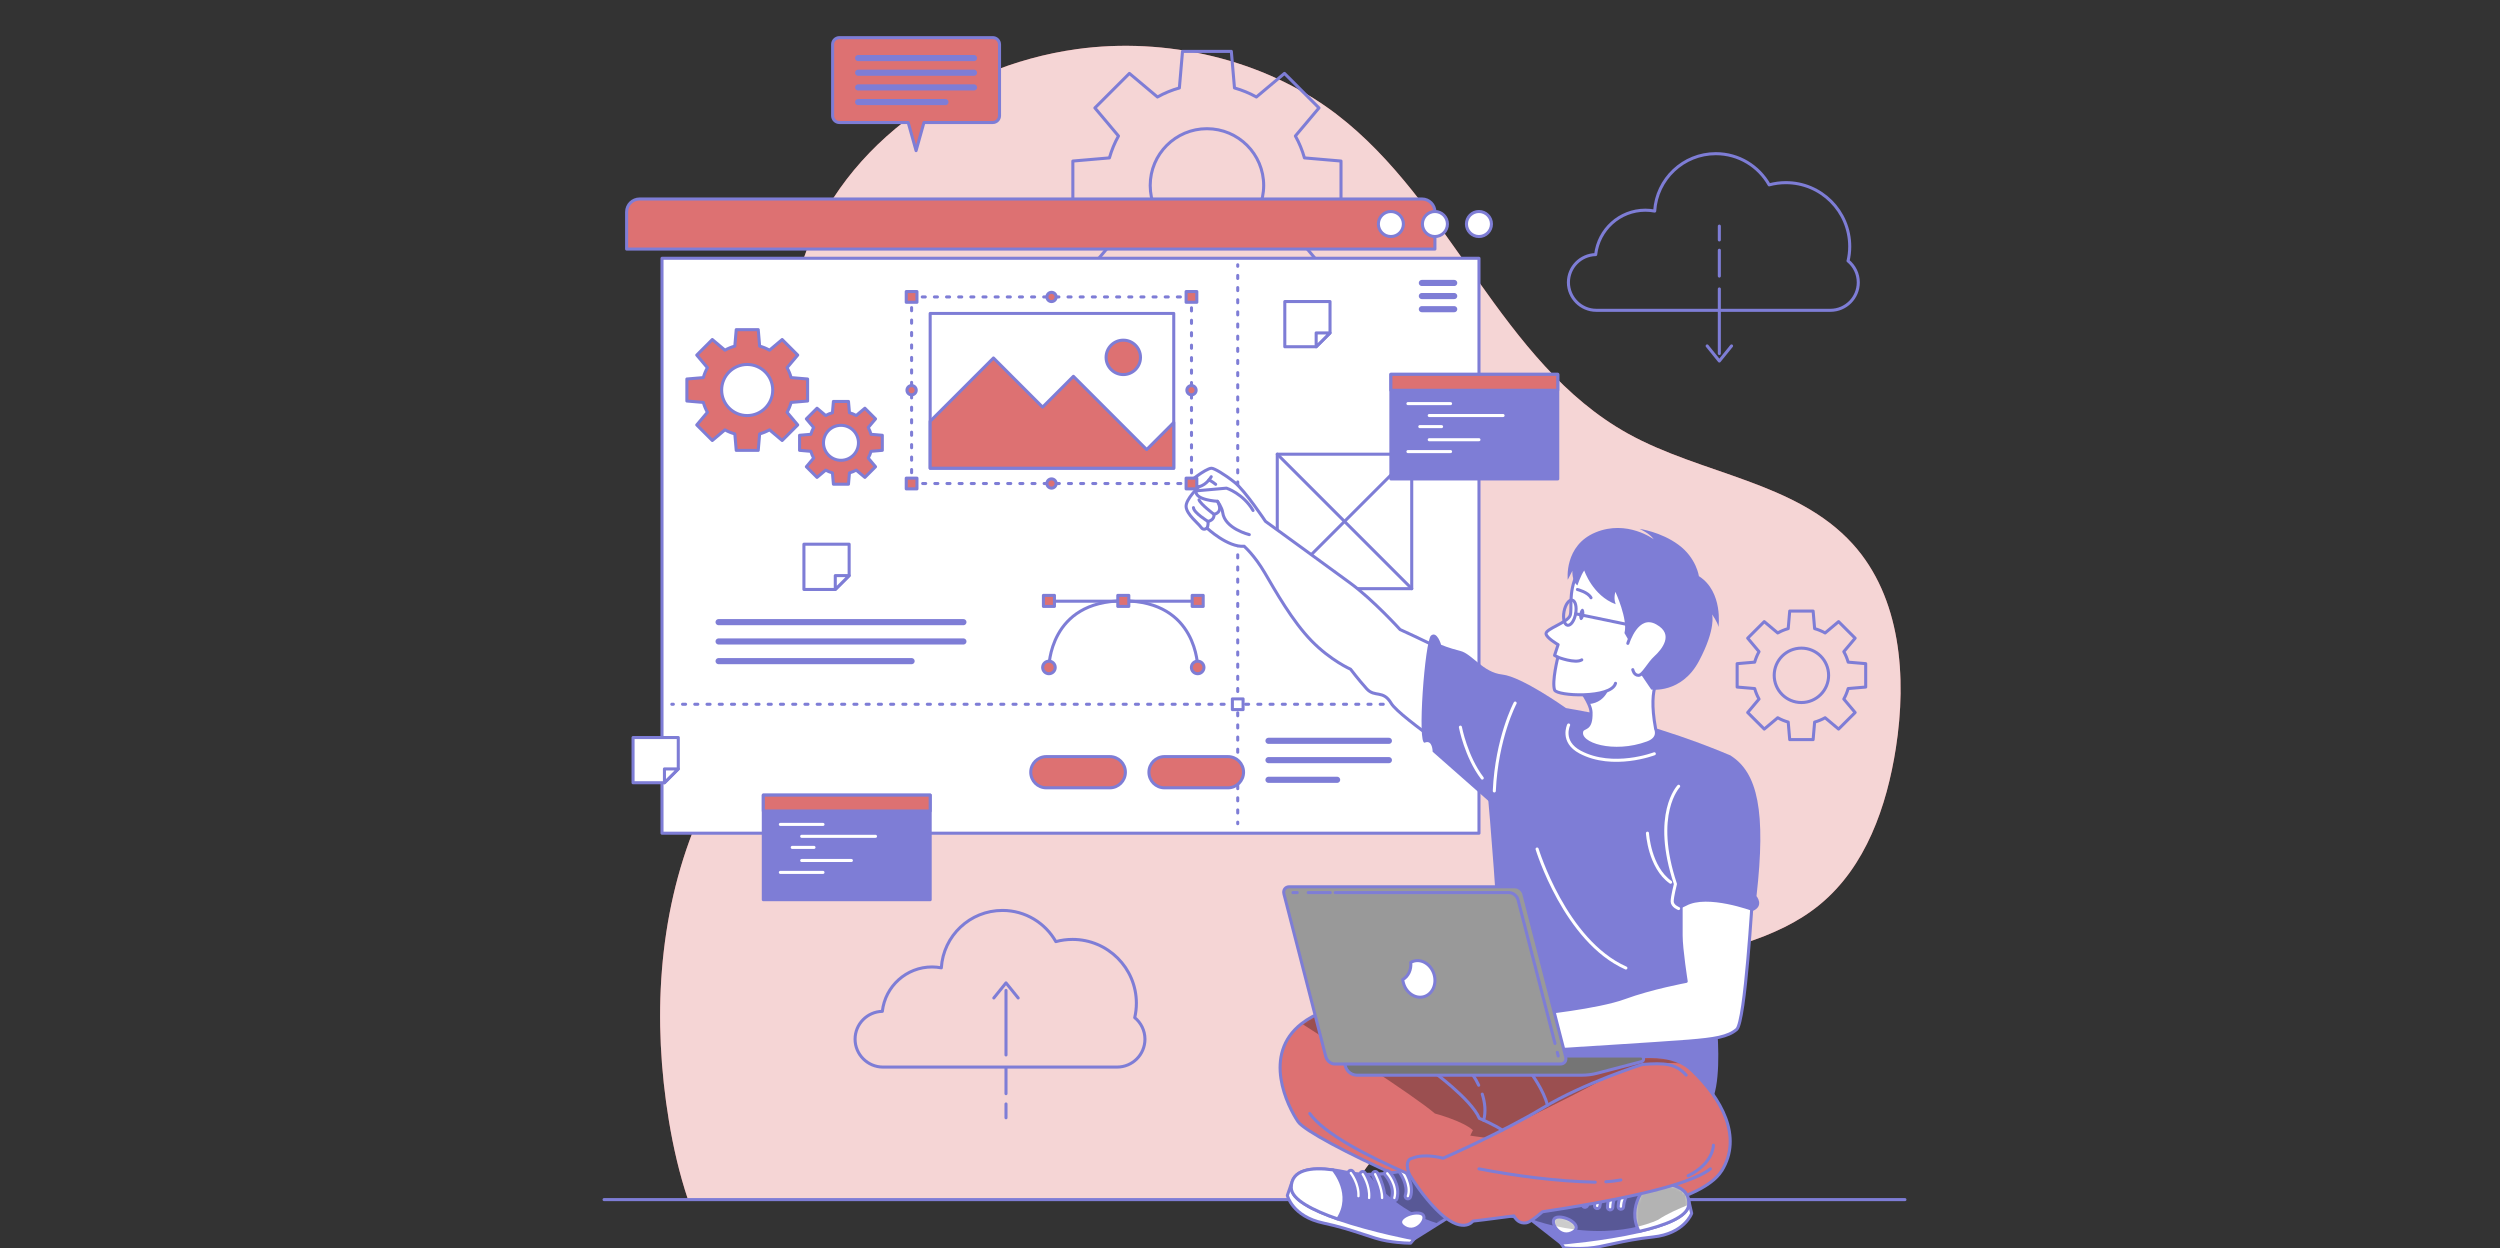 <?xml version="1.0" encoding="UTF-8"?>
<svg xmlns="http://www.w3.org/2000/svg" width="817" height="408" viewBox="0 0 817 408" fill="none">
  <rect x="0" y="0" width="817" height="408" fill="#333333" stroke="none"/>
  <g clip-path="url(#clip0_288_14487)">
    <path d="M224.831 392.03H439.481C440.351 390.64 441.231 389.27 442.121 387.91C465.211 352.76 502.181 327.7 542.561 315.95C560.651 310.68 580.251 307.55 594.781 295.56C609.741 283.23 616.601 263.55 619.581 244.4C623.181 221.21 621.231 195.21 605.491 177.8C587.001 157.35 556.031 155.07 531.941 141.66C490.491 118.59 474.421 66.06 436.701 37.28C412.891 19.11 380.711 12.06 351.941 16.05C311.101 21.7 272.671 49.08 261.131 89.18C257.931 100.31 256.651 112.38 257.631 125.17C259.481 149.1 264.621 173.34 259.771 196.85C254.421 222.76 237.561 244.63 227.491 269.09C214.951 299.55 213.231 333.73 218.591 366.23C220.021 374.92 222.031 383.64 224.841 392.03H224.831Z" fill="#DD7172"></path>
    <path opacity="0.7" d="M224.831 392.03H439.481C440.351 390.64 441.231 389.27 442.121 387.91C465.211 352.76 502.181 327.7 542.561 315.95C560.651 310.68 580.251 307.55 594.781 295.56C609.741 283.23 616.601 263.55 619.581 244.4C623.181 221.21 621.231 195.21 605.491 177.8C587.001 157.35 556.031 155.07 531.941 141.66C490.491 118.59 474.421 66.06 436.701 37.28C412.891 19.11 380.711 12.06 351.941 16.05C311.101 21.7 272.671 49.08 261.131 89.18C257.931 100.31 256.651 112.38 257.631 125.17C259.481 149.1 264.621 173.34 259.771 196.85C254.421 222.76 237.561 244.63 227.491 269.09C214.951 299.55 213.231 333.73 218.591 366.23C220.021 374.92 222.031 383.64 224.841 392.03H224.831Z" fill="white"></path>
    <path d="M197.41 392.03H622.53" stroke="#7E7DD6" stroke-linecap="round" stroke-linejoin="round"></path>
    <path d="M438.239 68.58V52.63L426.289 51.6C425.579 49.08 424.589 46.68 423.329 44.44L431.039 35.27L419.759 23.99L410.589 31.7C408.349 30.44 405.949 29.46 403.429 28.74L402.399 16.79H386.449L385.419 28.74C382.899 29.45 380.499 30.44 378.259 31.7L369.089 23.99L357.809 35.27L365.519 44.44C364.259 46.68 363.279 49.08 362.559 51.6L350.609 52.63V68.58L362.559 69.61C363.269 72.13 364.259 74.53 365.519 76.77L357.809 85.94L369.089 97.22L378.259 89.51C380.499 90.77 382.899 91.75 385.419 92.47L386.449 104.42H402.399L403.429 92.47C405.949 91.76 408.349 90.77 410.589 89.51L419.759 97.22L431.039 85.94L423.329 76.77C424.589 74.53 425.569 72.13 426.289 69.61L438.239 68.58ZM394.429 79.14C384.189 79.14 375.889 70.84 375.889 60.6C375.889 50.36 384.189 42.06 394.429 42.06C404.669 42.06 412.969 50.36 412.969 60.6C412.969 70.84 404.669 79.14 394.429 79.14Z" stroke="#7E7DD6" stroke-linecap="round" stroke-linejoin="round"></path>
    <path d="M609.709 224.53V216.88L603.979 216.39C603.639 215.18 603.159 214.03 602.559 212.96L606.259 208.56L600.849 203.15L596.449 206.85C595.379 206.25 594.219 205.77 593.019 205.43L592.529 199.7H584.879L584.389 205.43C583.179 205.77 582.029 206.25 580.959 206.85L576.559 203.15L571.149 208.56L574.849 212.96C574.249 214.03 573.769 215.19 573.429 216.39L567.699 216.88V224.53L573.429 225.02C573.769 226.23 574.249 227.38 574.849 228.45L571.149 232.85L576.559 238.26L580.959 234.56C582.029 235.16 583.189 235.64 584.389 235.98L584.879 241.71H592.529L593.019 235.98C594.229 235.64 595.379 235.16 596.449 234.56L600.849 238.26L606.259 232.85L602.559 228.45C603.159 227.38 603.639 226.22 603.979 225.02L609.709 224.53ZM588.699 229.59C583.789 229.59 579.809 225.61 579.809 220.7C579.809 215.79 583.789 211.81 588.699 211.81C593.609 211.81 597.589 215.79 597.589 220.7C597.589 225.61 593.609 229.59 588.699 229.59Z" stroke="#7E7DD6" stroke-linecap="round" stroke-linejoin="round"></path>
    <path d="M603.949 85.25C604.299 83.74 604.489 82.17 604.489 80.56C604.489 69.04 595.149 59.69 583.619 59.69C581.739 59.69 579.909 59.94 578.169 60.41C574.729 54.33 568.219 50.22 560.729 50.22C550.099 50.22 541.399 58.51 540.749 68.98C539.769 68.8 538.759 68.69 537.719 68.69C529.309 68.69 522.389 75.04 521.469 83.2C516.529 83.31 512.559 87.34 512.559 92.3C512.559 97.26 516.639 101.41 521.669 101.41H598.179C603.209 101.41 607.289 97.33 607.289 92.3C607.289 89.45 605.979 86.91 603.929 85.24L603.949 85.25Z" stroke="#7E7DD6" stroke-linecap="round" stroke-linejoin="round"></path>
    <path d="M561.879 94.43V115.52" stroke="#7E7DD6" stroke-linecap="round" stroke-linejoin="round"></path>
    <path d="M561.879 81.78V90.22" stroke="#7E7DD6" stroke-linecap="round" stroke-linejoin="round"></path>
    <path d="M561.879 73.9V78.41" stroke="#7E7DD6" stroke-linecap="round" stroke-linejoin="round"></path>
    <path d="M557.898 113.05L561.878 117.98L565.868 113.05" stroke="#7E7DD6" stroke-linecap="round" stroke-linejoin="round"></path>
    <path d="M370.829 332.56C371.179 331.05 371.369 329.48 371.369 327.87C371.369 316.35 362.029 307 350.499 307C348.619 307 346.789 307.25 345.049 307.72C341.609 301.64 335.099 297.53 327.609 297.53C316.979 297.53 308.279 305.82 307.629 316.29C306.649 316.11 305.639 316 304.599 316C296.189 316 289.269 322.35 288.349 330.51C283.409 330.62 279.439 334.65 279.439 339.61C279.439 344.57 283.519 348.72 288.549 348.72H365.059C370.089 348.72 374.169 344.64 374.169 339.61C374.169 336.76 372.859 334.22 370.819 332.55L370.829 332.56Z" stroke="#7E7DD6" stroke-linecap="round" stroke-linejoin="round"></path>
    <path d="M328.76 344.76V323.68" stroke="#7E7DD6" stroke-linecap="round" stroke-linejoin="round"></path>
    <path d="M328.76 357.41V348.98" stroke="#7E7DD6" stroke-linecap="round" stroke-linejoin="round"></path>
    <path d="M328.76 365.29V360.78" stroke="#7E7DD6" stroke-linecap="round" stroke-linejoin="round"></path>
    <path d="M332.739 326.14L328.759 321.21L324.779 326.14" stroke="#7E7DD6" stroke-linecap="round" stroke-linejoin="round"></path>
    <path d="M209.011 65.03H464.691C467.031 65.03 468.931 66.93 468.931 69.27V81.39H204.781V69.27C204.781 66.93 206.681 65.03 209.021 65.03H209.011Z" fill="#DD7172" stroke="#7E7DD6" stroke-linecap="round" stroke-linejoin="round"></path>
    <path d="M483.332 84.41H216.342V272.29H483.332V84.41Z" fill="white" stroke="#7E7DD6" stroke-linecap="round" stroke-linejoin="round"></path>
    <path d="M487.41 73.21C487.41 75.47 485.58 77.3 483.32 77.3C481.06 77.3 479.23 75.47 479.23 73.21C479.23 70.95 481.06 69.12 483.32 69.12C485.58 69.12 487.41 70.95 487.41 73.21Z" fill="white" stroke="#7E7DD6" stroke-linecap="round" stroke-linejoin="round"></path>
    <path d="M473.022 73.21C473.022 75.47 471.192 77.3 468.932 77.3C466.672 77.3 464.842 75.47 464.842 73.21C464.842 70.95 466.672 69.12 468.932 69.12C471.192 69.12 473.022 70.95 473.022 73.21Z" fill="white" stroke="#7E7DD6" stroke-linecap="round" stroke-linejoin="round"></path>
    <path d="M458.631 73.21C458.631 75.47 456.801 77.3 454.541 77.3C452.281 77.3 450.451 75.47 450.451 73.21C450.451 70.95 452.281 69.12 454.541 69.12C456.801 69.12 458.631 70.95 458.631 73.21Z" fill="white" stroke="#7E7DD6" stroke-linecap="round" stroke-linejoin="round"></path>
    <path d="M475.232 92.47H464.662" stroke="#7E7DD6" stroke-width="2" stroke-linecap="round" stroke-linejoin="round"></path>
    <path d="M475.232 96.75H464.662" stroke="#7E7DD6" stroke-width="2" stroke-linecap="round" stroke-linejoin="round"></path>
    <path d="M475.232 101.04H464.662" stroke="#7E7DD6" stroke-width="2" stroke-linecap="round" stroke-linejoin="round"></path>
    <path d="M234.832 203.32H314.842" stroke="#7E7DD6" stroke-width="2" stroke-linecap="round" stroke-linejoin="round"></path>
    <path d="M234.832 209.63H314.842" stroke="#7E7DD6" stroke-width="2" stroke-linecap="round" stroke-linejoin="round"></path>
    <path d="M234.832 216.06H297.912" stroke="#7E7DD6" stroke-width="2" stroke-linecap="round" stroke-linejoin="round"></path>
    <path d="M404.49 86.53V87.03" stroke="#7E7DD6" stroke-linecap="round" stroke-linejoin="round"></path>
    <path d="M404.49 90.01V267.19" stroke="#7E7DD6" stroke-linecap="round" stroke-linejoin="round" stroke-dasharray="0.99 2.98"></path>
    <path d="M404.49 268.68V269.18" stroke="#7E7DD6" stroke-linecap="round" stroke-linejoin="round"></path>
    <path d="M219.551 230.15H220.051" stroke="#7E7DD6" stroke-linecap="round" stroke-linejoin="round"></path>
    <path d="M223.051 230.15H477.241" stroke="#7E7DD6" stroke-linecap="round" stroke-linejoin="round" stroke-dasharray="1 3"></path>
    <path d="M478.73 230.15H479.23" stroke="#7E7DD6" stroke-linecap="round" stroke-linejoin="round"></path>
    <path d="M406.24 228.4H402.74V231.9H406.24V228.4Z" fill="white" stroke="#7E7DD6" stroke-linecap="round" stroke-linejoin="round"></path>
    <path d="M324.422 12.3H274.312C273.092 12.3 272.102 13.29 272.102 14.51V37.83C272.102 39.05 273.092 40.04 274.312 40.04H296.802L299.372 49.23L301.942 40.04H324.432C325.652 40.04 326.642 39.05 326.642 37.83V14.51C326.642 13.29 325.652 12.3 324.432 12.3H324.422Z" fill="#DD7172" stroke="#7E7DD6" stroke-linecap="round" stroke-linejoin="round"></path>
    <path d="M280.441 18.98H318.301" stroke="#7E7DD6" stroke-width="2" stroke-linecap="round" stroke-linejoin="round"></path>
    <path d="M280.441 23.77H318.301" stroke="#7E7DD6" stroke-width="2" stroke-linecap="round" stroke-linejoin="round"></path>
    <path d="M280.441 28.57H318.301" stroke="#7E7DD6" stroke-width="2" stroke-linecap="round" stroke-linejoin="round"></path>
    <path d="M280.441 33.36H308.971" stroke="#7E7DD6" stroke-width="2" stroke-linecap="round" stroke-linejoin="round"></path>
    <path d="M303.981 259.84H249.451V294.02H303.981V259.84Z" fill="#7E7DD6" stroke="#7E7DD6" stroke-linecap="round" stroke-linejoin="round"></path>
    <path d="M303.981 259.84H249.451V265.04H303.981V259.84Z" fill="#DD7172" stroke="#7E7DD6" stroke-linecap="round" stroke-linejoin="round"></path>
    <path d="M255.021 269.42H268.951" stroke="white" stroke-linecap="round" stroke-linejoin="round"></path>
    <path d="M261.992 273.31H286.112" stroke="white" stroke-linecap="round" stroke-linejoin="round"></path>
    <path d="M258.902 276.93H266.012" stroke="white" stroke-linecap="round" stroke-linejoin="round"></path>
    <path d="M261.992 281.21H278.232" stroke="white" stroke-linecap="round" stroke-linejoin="round"></path>
    <path d="M255.021 285.1H268.951" stroke="white" stroke-linecap="round" stroke-linejoin="round"></path>
    <path d="M390.502 196.47H343.682" stroke="#7E7DD6" stroke-linecap="round" stroke-linejoin="round"></path>
    <path d="M391.401 218.12C391.401 218.12 391.401 196.37 367.091 196.37C342.781 196.37 342.781 218.12 342.781 218.12" stroke="#7E7DD6" stroke-linecap="round" stroke-linejoin="round"></path>
    <path d="M391.402 220.17C392.534 220.17 393.452 219.252 393.452 218.12C393.452 216.988 392.534 216.07 391.402 216.07C390.269 216.07 389.352 216.988 389.352 218.12C389.352 219.252 390.269 220.17 391.402 220.17Z" fill="#DD7172" stroke="#7E7DD6" stroke-linecap="round" stroke-linejoin="round"></path>
    <path d="M340.742 218.12C340.742 216.99 341.662 216.07 342.792 216.07C343.922 216.07 344.842 216.99 344.842 218.12C344.842 219.25 343.922 220.17 342.792 220.17C341.662 220.17 340.742 219.25 340.742 218.12Z" fill="#DD7172" stroke="#7E7DD6" stroke-linecap="round" stroke-linejoin="round"></path>
    <path d="M389.603 198.17H393.203V194.57H389.603V198.17Z" fill="#DD7172" stroke="#7E7DD6" stroke-linecap="round" stroke-linejoin="round"></path>
    <path d="M365.293 198.17H368.893V194.57H365.293V198.17Z" fill="#DD7172" stroke="#7E7DD6" stroke-linecap="round" stroke-linejoin="round"></path>
    <path d="M340.992 198.17H344.592V194.57H340.992V198.17Z" fill="#DD7172" stroke="#7E7DD6" stroke-linecap="round" stroke-linejoin="round"></path>
    <path d="M263.921 131.05V123.86L258.541 123.4C258.221 122.26 257.771 121.18 257.211 120.17L260.691 116.04L255.611 110.96L251.481 114.44C250.471 113.87 249.391 113.43 248.251 113.11L247.791 107.73H240.601L240.141 113.11C239.001 113.43 237.921 113.88 236.911 114.44L232.781 110.96L227.701 116.04L231.181 120.17C230.611 121.18 230.171 122.26 229.851 123.4L224.471 123.86V131.05L229.851 131.51C230.171 132.65 230.621 133.73 231.181 134.74L227.701 138.87L232.781 143.95L236.911 140.47C237.921 141.04 239.001 141.48 240.141 141.8L240.601 147.18H247.791L248.251 141.8C249.391 141.48 250.471 141.03 251.481 140.47L255.611 143.95L260.691 138.87L257.211 134.74C257.781 133.73 258.221 132.65 258.541 131.51L263.921 131.05ZM244.181 135.81C239.571 135.81 235.831 132.07 235.831 127.46C235.831 122.85 239.571 119.11 244.181 119.11C248.791 119.11 252.531 122.85 252.531 127.46C252.531 132.07 248.791 135.81 244.181 135.81Z" fill="#DD7172" stroke="#7E7DD6" stroke-linecap="round" stroke-linejoin="round"></path>
    <path d="M288.341 147.17V142.25L284.651 141.93C284.431 141.15 284.131 140.41 283.741 139.72L286.121 136.89L282.641 133.41L279.811 135.79C279.121 135.4 278.381 135.1 277.601 134.88L277.281 131.19H272.361L272.041 134.88C271.261 135.1 270.521 135.4 269.831 135.79L267.001 133.41L263.521 136.89L265.901 139.72C265.511 140.41 265.211 141.15 264.991 141.93L261.301 142.25V147.17L264.991 147.49C265.211 148.27 265.511 149.01 265.901 149.7L263.521 152.53L267.001 156.01L269.831 153.63C270.521 154.02 271.261 154.32 272.041 154.54L272.361 158.23H277.281L277.601 154.54C278.381 154.32 279.121 154.02 279.811 153.63L282.641 156.01L286.121 152.53L283.741 149.7C284.131 149.01 284.431 148.27 284.651 147.49L288.341 147.17ZM274.831 150.43C271.671 150.43 269.111 147.87 269.111 144.71C269.111 141.55 271.671 138.99 274.831 138.99C277.991 138.99 280.551 141.55 280.551 144.71C280.551 147.87 277.991 150.43 274.831 150.43Z" fill="#DD7172" stroke="#7E7DD6" stroke-linecap="round" stroke-linejoin="round"></path>
    <path d="M414.541 242.1H453.891" stroke="#7E7DD6" stroke-width="2" stroke-linecap="round" stroke-linejoin="round"></path>
    <path d="M414.541 248.41H453.891" stroke="#7E7DD6" stroke-width="2" stroke-linecap="round" stroke-linejoin="round"></path>
    <path d="M414.541 254.84H436.971" stroke="#7E7DD6" stroke-width="2" stroke-linecap="round" stroke-linejoin="round"></path>
    <path d="M362.672 257.46H341.952C339.132 257.46 336.852 255.18 336.852 252.36C336.852 249.54 339.132 247.26 341.952 247.26H362.672C365.492 247.26 367.772 249.54 367.772 252.36C367.772 255.18 365.492 257.46 362.672 257.46Z" fill="#DD7172" stroke="#7E7DD6" stroke-linecap="round" stroke-linejoin="round"></path>
    <path d="M401.291 257.46H380.571C377.751 257.46 375.471 255.18 375.471 252.36C375.471 249.54 377.751 247.26 380.571 247.26H401.291C404.111 247.26 406.391 249.54 406.391 252.36C406.391 255.18 404.111 257.46 401.291 257.46Z" fill="#DD7172" stroke="#7E7DD6" stroke-linecap="round" stroke-linejoin="round"></path>
    <path d="M461.352 148.43H417.412V192.37H461.352V148.43Z" fill="white" stroke="#7E7DD6" stroke-linecap="round" stroke-linejoin="round"></path>
    <path d="M417.412 148.43L461.362 192.38" stroke="#7E7DD6" stroke-linecap="round" stroke-linejoin="round"></path>
    <path d="M461.362 148.43L417.412 192.38" stroke="#7E7DD6" stroke-linecap="round" stroke-linejoin="round"></path>
    <path d="M509.071 122.33H454.541V156.51H509.071V122.33Z" fill="#7E7DD6" stroke="#7E7DD6" stroke-linecap="round" stroke-linejoin="round"></path>
    <path d="M509.071 122.33H454.541V127.53H509.071V122.33Z" fill="#DD7172" stroke="#7E7DD6" stroke-linecap="round" stroke-linejoin="round"></path>
    <path d="M460.111 131.9H474.041" stroke="white" stroke-linecap="round" stroke-linejoin="round"></path>
    <path d="M467.072 135.79H491.202" stroke="white" stroke-linecap="round" stroke-linejoin="round"></path>
    <path d="M463.992 139.42H471.102" stroke="white" stroke-linecap="round" stroke-linejoin="round"></path>
    <path d="M467.072 143.7H483.322" stroke="white" stroke-linecap="round" stroke-linejoin="round"></path>
    <path d="M460.111 147.58H474.041" stroke="white" stroke-linecap="round" stroke-linejoin="round"></path>
    <path d="M434.651 98.55V108.8L430.121 113.32H419.871V98.55H434.651Z" fill="white" stroke="#7E7DD6" stroke-linecap="round" stroke-linejoin="round"></path>
    <path d="M434.651 108.8L430.121 113.32V108.8H434.651Z" fill="white" stroke="#7E7DD6" stroke-linecap="round" stroke-linejoin="round"></path>
    <path d="M277.501 177.85V188.11L272.971 192.63H262.721V177.85H277.501Z" fill="white" stroke="#7E7DD6" stroke-linecap="round" stroke-linejoin="round"></path>
    <path d="M277.501 188.11L272.971 192.63V188.11H277.501Z" fill="white" stroke="#7E7DD6" stroke-linecap="round" stroke-linejoin="round"></path>
    <path d="M221.661 241.03V251.28L217.141 255.8H206.881V241.03H221.661Z" fill="white" stroke="#7E7DD6" stroke-linecap="round" stroke-linejoin="round"></path>
    <path d="M221.661 251.28L217.141 255.8V251.28H221.661Z" fill="white" stroke="#7E7DD6" stroke-linecap="round" stroke-linejoin="round"></path>
    <path d="M406.63 178.52C401.26 178.98 394.42 172.56 394.42 172.56C394.42 172.56 393.37 173.57 392.5 172.32C391.63 171.06 387.84 168.15 387.62 165.63C387.41 163.11 391.88 159.02 391.88 159.02C388.43 159.96 388.06 157.94 388.06 157.94C388.06 157.94 393.86 153.15 395.89 153.02C396.69 152.97 400.15 154.96 403.49 157.65C406.99 160.46 413.55 170.37 413.55 170.37C413.55 170.37 435.76 186.5 441.37 190.63C448.78 196.08 457.55 205.74 457.55 205.74C457.55 205.74 487.04 219.03 495.13 226.34L484.14 252.38C484.14 252.38 457.34 234.42 454.66 229.87C451.98 225.31 449.3 228.06 446.62 225.08C443.94 222.1 441.37 218.7 441.37 218.7C441.37 218.7 434.88 215.86 428.61 209.43C422.34 203 416.82 193.16 413.36 187.26C409.9 181.36 406.61 178.55 406.61 178.55L406.63 178.52Z" fill="white" stroke="#7E7DD6" stroke-linecap="round" stroke-linejoin="round"></path>
    <path d="M408.27 174.72C408.27 174.72 400.28 172.78 399.58 167.51C399.35 165.8 397.86 163.82 397.86 163.82C397.86 163.82 390.39 163.45 390.87 160.41L400.82 159.53C400.82 159.53 406.28 161.31 409.5 166.82" fill="white"></path>
    <path d="M408.27 174.72C408.27 174.72 400.28 172.78 399.58 167.51C399.35 165.8 397.86 163.82 397.86 163.82C397.86 163.82 390.39 163.45 390.87 160.41L400.82 159.53C400.82 159.53 406.28 161.31 409.5 166.82" stroke="#7E7DD6" stroke-linecap="round" stroke-linejoin="round"></path>
    <path d="M394.43 172.56C394.43 172.56 394.93 171.86 394.77 170.41C394.77 170.41 396.97 170.01 396.72 168.07C396.72 168.07 399.98 167.67 397.87 163.83" stroke="#7E7DD6" stroke-linecap="round" stroke-linejoin="round"></path>
    <path d="M396.71 168.06C396.71 168.06 392.34 164.81 391.84 163.34" stroke="#7E7DD6" stroke-linecap="round" stroke-linejoin="round"></path>
    <path d="M394.76 170.4C394.76 170.4 390.1 167.56 390.02 165.9" stroke="#7E7DD6" stroke-linecap="round" stroke-linejoin="round"></path>
    <path d="M395.83 155.79C395.83 155.79 394.35 158.46 391.9 159.01" stroke="#7E7DD6" stroke-linecap="round" stroke-linejoin="round"></path>
    <path d="M395.09 156.83C395.09 156.83 396.27 157.43 397.28 158.28" stroke="#7E7DD6" stroke-linecap="round" stroke-linejoin="round"></path>
    <path d="M565.42 246.84C565.42 246.84 547.8 239.17 529.95 234.99C512.1 230.81 483.24 227.08 483.24 227.08C483.24 227.08 491.18 308.18 489.09 313.06C487 317.94 474.43 334.32 474.43 334.32C474.43 334.32 542.41 360.83 554.26 363.08C566.11 365.34 559.93 324.21 559.93 324.21C559.93 324.21 572.38 271.93 565.41 246.84H565.42Z" fill="#7E7DD6"></path>
    <path d="M541.03 238.13C541.03 238.13 542.65 241.21 538.4 242.77C527.39 246.84 515.67 243.25 516.92 238.94C517.4 237.29 520.12 238.94 519.95 232.79C519.93 232 519.65 231.07 519.21 230.09C518.54 228.57 517.48 226.9 516.42 225.4C514.56 222.8 512.65 220.69 512.65 220.69C512.65 220.69 530.12 209.54 543.08 220.69C543.08 220.69 538.26 223.13 541.05 238.12L541.03 238.13Z" fill="white" stroke="#7E7DD6" stroke-linecap="round" stroke-linejoin="round"></path>
    <path d="M562.671 382.57C555.791 393.78 520.881 399.04 501.831 398.55C482.791 398.06 427.951 372.1 424.231 366.6C420.781 361.51 412.321 344.68 425.371 334.51C426.411 333.71 427.571 332.94 428.891 332.23C437.821 327.39 497.231 342.65 497.231 342.65C497.231 342.65 500.911 340.32 502.261 340.5C506.411 341.03 509.341 344.38 517.751 346.77C523.611 348.45 539.621 342 549.841 347.54C550.961 348.14 551.991 348.88 552.951 349.8C562.501 358.93 569.551 371.38 562.681 382.58L562.671 382.57Z" fill="#DD7172"></path>
    <mask id="mask0_288_14487" style="mask-type:luminance" maskUnits="userSpaceOnUse" x="418" y="331" width="148" height="68">
      <path d="M562.671 382.57C555.791 393.78 520.881 399.04 501.831 398.55C482.791 398.06 427.951 372.1 424.231 366.6C420.781 361.51 412.321 344.68 425.371 334.51C426.411 333.71 427.571 332.94 428.891 332.23C437.821 327.39 497.231 342.65 497.231 342.65C497.231 342.65 500.911 340.32 502.261 340.5C506.411 341.03 509.341 344.38 517.751 346.77C523.611 348.45 539.621 342 549.841 347.54C550.961 348.14 551.991 348.88 552.951 349.8C562.501 358.93 569.551 371.38 562.681 382.58L562.671 382.57Z" fill="white"></path>
    </mask>
    <g mask="url(#mask0_288_14487)">
      <path opacity="0.3" d="M549.841 347.53C539.361 346.83 530.021 349.02 523.501 352.88C515.771 357.45 479.241 375.04 479.241 375.04C479.321 373.15 481.351 369.34 481.351 369.34C477.921 366.28 468.931 363.9 468.931 363.9C461.971 357.95 434.351 340.22 425.361 334.5C426.401 333.7 427.561 332.93 428.881 332.22C437.811 327.38 497.221 342.64 497.221 342.64C497.221 342.64 500.901 340.31 502.251 340.49C506.401 341.02 509.331 344.37 517.741 346.76C523.601 348.44 539.611 341.99 549.831 347.53H549.841Z" fill="black"></path>
    </g>
    <path d="M562.671 382.57C555.791 393.78 520.881 399.04 501.831 398.55C482.791 398.06 427.951 372.1 424.231 366.6C420.781 361.51 412.321 344.68 425.371 334.51C426.411 333.71 427.571 332.94 428.891 332.23C437.821 327.39 497.231 342.65 497.231 342.65C497.231 342.65 500.911 340.32 502.261 340.5C506.411 341.03 509.341 344.38 517.751 346.77C523.611 348.45 539.621 342 549.841 347.54C550.961 348.14 551.991 348.88 552.951 349.8C562.501 358.93 569.551 371.38 562.681 382.58L562.671 382.57Z" stroke="#7E7DD6" stroke-linecap="round" stroke-linejoin="round"></path>
    <path d="M551.961 392.69L552.841 396.52C552.841 396.52 550.501 403.15 540.231 404.24C529.951 405.32 523.871 407.6 518.931 407.9C513.991 408.2 511.121 407.78 511.121 407.78L510.111 406.27L551.971 392.7L551.961 392.69Z" fill="white" stroke="#7E7DD6" stroke-linecap="round" stroke-linejoin="round"></path>
    <path d="M492.301 392.29L510.101 406.26C510.101 406.26 523.901 405.17 535.631 402.44C544.071 400.48 551.431 397.68 551.841 393.84C552.461 388.01 546.221 386.41 538.811 386.63C537.421 386.66 536.001 386.77 534.571 386.92C522.711 388.19 507.631 381.64 507.631 381.64L492.311 392.28L492.301 392.29Z" fill="#7E7DD6"></path>
    <mask id="mask1_288_14487" style="mask-type:luminance" maskUnits="userSpaceOnUse" x="492" y="381" width="60" height="26">
      <path d="M492.301 392.29L510.101 406.26C510.101 406.26 523.901 405.17 535.631 402.44C544.071 400.48 551.431 397.68 551.841 393.84C552.461 388.01 546.221 386.41 538.811 386.63C537.421 386.66 536.001 386.77 534.571 386.92C522.711 388.19 507.631 381.64 507.631 381.64L492.311 392.28L492.301 392.29Z" fill="white"></path>
    </mask>
    <g mask="url(#mask1_288_14487)">
      <path opacity="0.3" d="M551.841 393.72C548.641 394.98 544.671 396.73 541.941 398.59C541.941 398.59 525.401 407.1 500.001 398.33L492.301 392.29L507.631 381.65C507.631 381.65 522.701 388.2 534.571 386.93C536.011 386.78 537.421 386.67 538.811 386.65C546.171 386.42 552.361 387.99 551.851 393.72H551.841Z" fill="black"></path>
    </g>
    <path d="M492.301 392.29L510.101 406.26C510.101 406.26 523.901 405.17 535.631 402.44C544.071 400.48 551.431 397.68 551.841 393.84C552.461 388.01 546.221 386.41 538.811 386.63C537.421 386.66 536.001 386.77 534.571 386.92C522.711 388.19 507.631 381.64 507.631 381.64L492.311 392.28L492.301 392.29Z" stroke="#7E7DD6" stroke-linecap="round" stroke-linejoin="round"></path>
    <path d="M508.891 397.79C505.681 398.31 509.211 404.88 513.561 402.88C517.911 400.88 512.101 397.26 508.891 397.79Z" fill="white"></path>
    <mask id="mask2_288_14487" style="mask-type:luminance" maskUnits="userSpaceOnUse" x="507" y="397" width="9" height="7">
      <path d="M508.891 397.79C505.681 398.31 509.211 404.88 513.561 402.88C517.911 400.88 512.101 397.26 508.891 397.79Z" fill="white"></path>
    </mask>
    <g mask="url(#mask2_288_14487)">
      <path opacity="0.2" d="M514.921 401.83C512.731 401.57 510.421 401.17 508.001 400.62C507.381 399.33 507.521 398.01 508.891 397.79C511.591 397.35 516.111 399.83 514.921 401.83Z" fill="black"></path>
    </g>
    <path d="M508.891 397.79C505.681 398.31 509.211 404.88 513.561 402.88C517.911 400.88 512.101 397.26 508.891 397.79Z" stroke="#7E7DD6" stroke-linecap="round" stroke-linejoin="round"></path>
    <path d="M535.63 402.44C544.07 400.49 551.43 397.69 551.84 393.85C552.46 388.02 546.22 386.42 538.81 386.64C538.48 386.95 531.3 393.9 535.64 402.44H535.63Z" fill="white"></path>
    <mask id="mask3_288_14487" style="mask-type:luminance" maskUnits="userSpaceOnUse" x="534" y="386" width="18" height="17">
      <path d="M535.63 402.44C544.07 400.49 551.43 397.69 551.84 393.85C552.46 388.02 546.22 386.42 538.81 386.64C538.48 386.95 531.3 393.9 535.64 402.44H535.63Z" fill="white"></path>
    </mask>
    <g mask="url(#mask3_288_14487)">
      <path opacity="0.3" d="M551.84 393.72C548.64 394.98 544.67 396.73 541.94 398.59C541.94 398.59 539.47 399.86 534.98 400.92C532.13 393.1 538.5 386.94 538.8 386.65C546.16 386.42 552.35 387.99 551.84 393.72Z" fill="black"></path>
    </g>
    <path d="M535.63 402.44C544.07 400.49 551.43 397.69 551.84 393.85C552.46 388.02 546.22 386.42 538.81 386.64C538.48 386.95 531.3 393.9 535.64 402.44H535.63Z" stroke="#7E7DD6" stroke-linecap="round" stroke-linejoin="round"></path>
    <path d="M529.611 395.19C529.611 395.19 529.641 395.19 529.661 395.19C530.151 395.21 530.561 394.84 530.581 394.35C530.761 390.67 533.591 387.68 533.611 387.65C533.951 387.3 533.931 386.74 533.581 386.4C533.231 386.06 532.671 386.07 532.341 386.42C532.201 386.56 529.031 389.91 528.821 394.26C528.801 394.73 529.151 395.13 529.611 395.18V395.19Z" fill="white" stroke="#7E7DD6" stroke-linecap="round" stroke-linejoin="round"></path>
    <path d="M526.091 395.4C526.091 395.4 526.141 395.4 526.171 395.4C526.661 395.4 527.061 395.02 527.071 394.54C527.141 390.83 529.741 387.61 529.771 387.57C530.081 387.19 530.021 386.64 529.651 386.33C529.271 386.02 528.721 386.08 528.411 386.45C528.291 386.6 525.401 390.16 525.311 394.5C525.311 394.96 525.651 395.35 526.101 395.39L526.091 395.4Z" fill="white" stroke="#7E7DD6" stroke-linecap="round" stroke-linejoin="round"></path>
    <path d="M521.871 394.96C521.871 394.96 521.881 394.96 521.891 394.96C522.371 395 522.801 394.64 522.841 394.16C523.111 391.07 525.741 387.13 525.761 387.09C526.031 386.69 525.921 386.14 525.521 385.87C525.121 385.6 524.571 385.71 524.301 386.11C524.181 386.29 521.391 390.47 521.081 394.01C521.041 394.49 521.391 394.91 521.871 394.96Z" fill="white" stroke="#7E7DD6" stroke-linecap="round" stroke-linejoin="round"></path>
    <path d="M517.882 394.53C517.962 394.53 518.042 394.53 518.122 394.53C518.602 394.45 518.922 394 518.842 393.52C518.212 389.78 521.692 386.57 521.732 386.54C522.092 386.21 522.122 385.66 521.792 385.3C521.462 384.94 520.912 384.91 520.552 385.24C520.382 385.4 516.322 389.11 517.112 393.82C517.182 394.22 517.502 394.51 517.892 394.55L517.882 394.53Z" fill="white" stroke="#7E7DD6" stroke-linecap="round" stroke-linejoin="round"></path>
    <path d="M513.551 393.49C513.641 393.49 513.741 393.49 513.841 393.47C514.311 393.36 514.611 392.89 514.501 392.41C513.731 389.07 517.021 385.3 517.061 385.27C517.381 384.91 517.351 384.35 516.981 384.03C516.621 383.71 516.061 383.74 515.741 384.1C515.581 384.28 511.811 388.58 512.791 392.81C512.881 393.19 513.191 393.45 513.561 393.49H513.551Z" fill="white" stroke="#7E7DD6" stroke-linecap="round" stroke-linejoin="round"></path>
    <path d="M421.979 386.96L420.699 390.68C420.699 390.68 422.329 397.52 432.429 399.68C442.539 401.84 448.349 404.74 453.229 405.55C458.109 406.36 461.009 406.25 461.009 406.25L462.169 404.86L421.969 386.97L421.979 386.96Z" fill="white" stroke="#7E7DD6" stroke-linecap="round" stroke-linejoin="round"></path>
    <path d="M481.348 392.83L462.178 404.86C462.178 404.86 448.568 402.32 437.198 398.38C429.018 395.54 421.988 391.98 421.988 388.13C421.988 382.26 428.358 381.33 435.708 382.33C437.078 382.51 438.488 382.76 439.888 383.06C451.548 385.57 467.238 380.64 467.238 380.64L481.358 392.83H481.348Z" fill="#7E7DD6"></path>
    <mask id="mask4_288_14487" style="mask-type:luminance" maskUnits="userSpaceOnUse" x="421" y="380" width="61" height="25">
      <path d="M481.348 392.83L462.178 404.86C462.178 404.86 448.568 402.32 437.198 398.38C429.018 395.54 421.988 391.98 421.988 388.13C421.988 382.26 428.358 381.33 435.708 382.33C437.078 382.51 438.488 382.76 439.888 383.06C451.548 385.57 467.238 380.64 467.238 380.64L481.358 392.83H481.348Z" fill="white"></path>
    </mask>
    <g mask="url(#mask4_288_14487)">
      <path opacity="0.3" d="M481.348 392.83L470.068 399.9C458.748 396.49 451.378 389.28 447.168 383.77C457.168 383.8 467.218 380.63 467.218 380.63L481.338 392.82L481.348 392.83Z" fill="black"></path>
    </g>
    <path d="M481.348 392.83L462.178 404.86C462.178 404.86 448.568 402.32 437.198 398.38C429.018 395.54 421.988 391.98 421.988 388.13C421.988 382.26 428.358 381.33 435.708 382.33C437.078 382.51 438.488 382.76 439.888 383.06C451.548 385.57 467.238 380.64 467.238 380.64L481.358 392.83H481.348Z" stroke="#7E7DD6" stroke-linecap="round" stroke-linejoin="round"></path>
    <path d="M437.198 398.37C429.018 395.54 421.988 391.98 421.988 388.12C421.988 382.25 428.358 381.32 435.708 382.32C435.998 382.66 442.408 390.33 437.208 398.36L437.198 398.37Z" fill="white" stroke="#7E7DD6" stroke-linecap="round" stroke-linejoin="round"></path>
    <path d="M443.938 391.79C443.938 391.79 443.908 391.79 443.888 391.79C443.398 391.76 443.028 391.35 443.058 390.86C443.268 387.19 440.768 383.91 440.748 383.88C440.448 383.5 440.518 382.94 440.908 382.64C441.288 382.34 441.848 382.41 442.138 382.79C442.258 382.94 445.068 386.61 444.818 390.95C444.788 391.42 444.408 391.78 443.938 391.78V391.79Z" fill="white" stroke="#7E7DD6" stroke-linecap="round" stroke-linejoin="round"></path>
    <path d="M447.428 392.37C447.428 392.37 447.378 392.37 447.348 392.37C446.858 392.33 446.508 391.9 446.548 391.42C446.868 387.72 444.618 384.24 444.598 384.21C444.328 383.8 444.448 383.26 444.848 382.99C445.258 382.72 445.798 382.83 446.068 383.24C446.178 383.4 448.668 387.25 448.298 391.57C448.258 392.03 447.878 392.38 447.418 392.38L447.428 392.37Z" fill="white" stroke="#7E7DD6" stroke-linecap="round" stroke-linejoin="round"></path>
    <path d="M451.668 392.37H451.648C451.158 392.37 450.778 391.96 450.778 391.47C450.828 388.37 448.638 384.17 448.618 384.13C448.388 383.7 448.558 383.17 448.988 382.94C449.418 382.71 449.948 382.88 450.178 383.31C450.278 383.5 452.608 387.95 452.548 391.51C452.548 391.99 452.148 392.38 451.668 392.38V392.37Z" fill="white" stroke="#7E7DD6" stroke-linecap="round" stroke-linejoin="round"></path>
    <path d="M455.68 392.37C455.6 392.37 455.52 392.36 455.44 392.34C454.97 392.21 454.7 391.72 454.83 391.26C455.85 387.6 452.73 384.05 452.69 384.02C452.37 383.66 452.4 383.1 452.76 382.78C453.12 382.46 453.68 382.49 454 382.85C454.16 383.02 457.8 387.15 456.52 391.74C456.41 392.13 456.06 392.39 455.67 392.39L455.68 392.37Z" fill="white" stroke="#7E7DD6" stroke-linecap="round" stroke-linejoin="round"></path>
    <path d="M460.089 391.79C459.999 391.79 459.899 391.77 459.799 391.74C459.339 391.58 459.099 391.08 459.249 390.62C460.359 387.38 457.489 383.29 457.459 383.25C457.179 382.85 457.269 382.3 457.669 382.02C458.059 381.74 458.609 381.83 458.899 382.22C459.039 382.42 462.329 387.09 460.919 391.19C460.789 391.55 460.449 391.78 460.089 391.78V391.79Z" fill="white" stroke="#7E7DD6" stroke-linecap="round" stroke-linejoin="round"></path>
    <path d="M464.269 396.56C467.409 397.42 463.209 403.58 459.089 401.14C454.969 398.7 461.129 395.71 464.269 396.56Z" fill="white" stroke="#7E7DD6" stroke-linecap="round" stroke-linejoin="round"></path>
    <path d="M428.029 363.9C432.739 370.5 446.689 377.78 460.589 383.79C462.089 386.26 465.129 390.88 469.309 395.18C477.869 403.98 481.359 399.05 481.359 399.05C481.359 399.05 486.759 398.44 494.749 397.35C495.279 398.37 496.489 399.98 498.779 399.62C499.819 399.46 501.819 397.97 504.069 396.01C524.219 392.98 551.569 387.92 558.959 381.97" fill="#DD7172"></path>
    <path d="M428.029 363.9C432.739 370.5 446.689 377.78 460.589 383.79C462.089 386.26 465.129 390.88 469.309 395.18C477.869 403.98 481.359 399.05 481.359 399.05C481.359 399.05 486.759 398.44 494.749 397.35C495.279 398.37 496.489 399.98 498.779 399.62C499.819 399.46 501.819 397.97 504.069 396.01C524.219 392.98 551.569 387.92 558.959 381.97" stroke="#7E7DD6" stroke-linecap="round" stroke-linejoin="round"></path>
    <path d="M551.051 351.35C547.561 347.52 544.081 347.34 536.761 347.86C536.761 347.86 517.661 353.91 504.351 361.98C491.031 370.04 471.591 378.51 471.591 378.51C471.591 378.51 465.671 376.79 461.541 378.51C461.541 378.51 458.641 378.73 460.581 383.79" stroke="#7E7DD6" stroke-linecap="round" stroke-linejoin="round"></path>
    <path d="M559.94 374.25C559.94 374.25 560.04 380.15 551.67 384.24" stroke="#7E7DD6" stroke-linecap="round" stroke-linejoin="round"></path>
    <path d="M467.58 349.61C467.58 349.61 480.8 359.17 483.44 365.47C483.44 365.47 488.52 367.63 490.95 369.34" stroke="#7E7DD6" stroke-linecap="round" stroke-linejoin="round"></path>
    <path d="M484.4 357.56C485.29 360.31 485.62 363.29 484.86 366.11" stroke="#7E7DD6" stroke-linecap="round" stroke-linejoin="round"></path>
    <path d="M481.35 351.35C482.07 352.39 482.7 353.51 483.24 354.65" stroke="#7E7DD6" stroke-linecap="round" stroke-linejoin="round"></path>
    <path d="M500.17 350.48C500.17 350.48 504.59 356.39 505.69 361.19" stroke="#7E7DD6" stroke-linecap="round" stroke-linejoin="round"></path>
    <path d="M524.791 386.21C526.431 386.1 528.081 385.92 529.691 385.61" stroke="#7E7DD6" stroke-linecap="round" stroke-linejoin="round"></path>
    <path d="M483.32 381.98C495.39 384.29 508.6 386.05 521.32 386.34" stroke="#7E7DD6" stroke-linecap="round" stroke-linejoin="round"></path>
    <path d="M572.75 292.36C572.75 292.36 570.36 333.97 567.55 336.41C564.74 338.85 560.29 339.55 551.88 340.24C543.47 340.94 506.3 343.22 506.3 343.22L502.32 331.28C502.32 331.28 522.09 329.27 530.86 326.05C539.63 322.82 551.05 320.71 551.05 320.71C551.05 320.71 549.39 310.23 549.39 305.72V284.5" fill="white"></path>
    <path d="M572.75 292.36C572.75 292.36 570.36 333.97 567.55 336.41C564.74 338.85 560.29 339.55 551.88 340.24C543.47 340.94 506.3 343.22 506.3 343.22L502.32 331.28C502.32 331.28 522.09 329.27 530.86 326.05C539.63 322.82 551.05 320.71 551.05 320.71C551.05 320.71 549.39 310.23 549.39 305.72V284.5" stroke="#7E7DD6" stroke-linecap="round" stroke-linejoin="round"></path>
    <path d="M565.419 246.84C574.479 252.42 577.16 265.31 574.02 292.85C574.02 292.85 576.699 296.1 572.739 297.73C572.739 297.73 557.939 292.19 551.049 296.01C544.159 299.82 545.949 290.74 545.949 290.74C545.949 290.74 543.119 265.41 549.389 260.84" fill="#7E7DD6"></path>
    <path d="M548.581 256.95C548.581 256.95 539.871 266.01 547.531 288.9C547.531 288.9 546.461 293.06 546.471 294.59C546.471 296.12 548.571 296.91 548.571 296.91" stroke="white" stroke-linecap="round" stroke-linejoin="round"></path>
    <path d="M538.391 272.28C538.391 272.28 539.021 283.43 545.951 288.31" stroke="white" stroke-linecap="round" stroke-linejoin="round"></path>
    <path d="M540.629 246.33C540.629 246.33 527.129 251.5 516.379 245.78C510.009 242.38 512.629 236.92 512.629 236.92" stroke="white" stroke-linecap="round" stroke-linejoin="round"></path>
    <path d="M443.509 351.37H517.019C518.679 351.37 520.329 351.16 521.939 350.74L536.439 346.94C536.849 346.83 537.139 346.46 537.139 346.03C537.139 345.51 536.719 345.09 536.199 345.09H440.469C439.949 345.09 439.529 345.51 439.529 346.03V347.4C439.529 349.6 441.309 351.38 443.509 351.38V351.37Z" fill="#757575" stroke="#7E7DD6" stroke-linecap="round" stroke-linejoin="round"></path>
    <path d="M436.22 347.72H509.94C511.23 347.72 512 346.66 511.66 345.35L497.98 292.17C497.64 290.86 496.33 289.8 495.04 289.8H421.32C420.03 289.8 419.26 290.86 419.6 292.17L433.28 345.35C433.62 346.66 434.93 347.72 436.22 347.72Z" fill="#999999" stroke="#7E7DD6" stroke-linecap="round" stroke-linejoin="round"></path>
    <path d="M423.929 291.7H422.529" stroke="#7E7DD6" stroke-linecap="round" stroke-linejoin="round"></path>
    <path d="M434.729 291.7H427.529" stroke="#7E7DD6" stroke-linecap="round" stroke-linejoin="round"></path>
    <path d="M508.169 341L496.099 294.07C495.759 292.76 494.449 291.7 493.159 291.7H436.359" stroke="#7E7DD6" stroke-linecap="round" stroke-linejoin="round"></path>
    <path d="M509.22 345.09L508.92 343.92" stroke="#7E7DD6" stroke-linecap="round" stroke-linejoin="round"></path>
    <path d="M458.41 320.1C458.46 320.52 458.54 320.95 458.67 321.37C459.61 324.57 462.61 326.52 465.37 325.71C468.13 324.9 469.6 321.64 468.66 318.44C467.71 315.23 464.71 313.29 461.96 314.11C461.63 314.21 461.32 314.34 461.03 314.51C461.27 316.88 460.24 319.09 458.43 320.11L458.41 320.1Z" fill="white" stroke="#7E7DD6" stroke-linecap="round" stroke-linejoin="round"></path>
    <path d="M490.949 220.44C484.569 219.74 481.079 213.68 477.249 212.73C473.419 211.78 470.959 210.71 470.959 210.71C470.959 210.71 469.639 206.09 467.659 207.7C465.679 209.31 463.069 243.77 465.629 242.69C468.189 241.61 468.189 245.67 468.189 245.67L491.879 266.55L511.739 231.39C511.739 231.39 497.329 221.13 490.949 220.44Z" fill="#7E7DD6"></path>
    <path d="M297.91 97.54V97.04H298.41" stroke="#7E7DD6" stroke-linecap="round" stroke-linejoin="round"></path>
    <path d="M301.391 97.04H387.381" stroke="#7E7DD6" stroke-linecap="round" stroke-linejoin="round" stroke-dasharray="0.99 2.98"></path>
    <path d="M388.881 97.04H389.381V97.54" stroke="#7E7DD6" stroke-linecap="round" stroke-linejoin="round"></path>
    <path d="M389.381 100.59V155.99" stroke="#7E7DD6" stroke-linecap="round" stroke-linejoin="round" stroke-dasharray="1.02 3.05"></path>
    <path d="M389.381 157.51V158.01H388.881" stroke="#7E7DD6" stroke-linecap="round" stroke-linejoin="round"></path>
    <path d="M385.89 158.01H299.9" stroke="#7E7DD6" stroke-linecap="round" stroke-linejoin="round" stroke-dasharray="0.99 2.98"></path>
    <path d="M298.41 158.01H297.91V157.51" stroke="#7E7DD6" stroke-linecap="round" stroke-linejoin="round"></path>
    <path d="M297.91 154.46V99.06" stroke="#7E7DD6" stroke-linecap="round" stroke-linejoin="round" stroke-dasharray="1.02 3.05"></path>
    <path d="M343.641 98.55C344.475 98.55 345.151 97.874 345.151 97.04C345.151 96.206 344.475 95.53 343.641 95.53C342.807 95.53 342.131 96.206 342.131 97.04C342.131 97.874 342.807 98.55 343.641 98.55Z" fill="#DD7172" stroke="#7E7DD6" stroke-linecap="round" stroke-linejoin="round"></path>
    <path d="M297.91 129.03C298.744 129.03 299.42 128.354 299.42 127.52C299.42 126.686 298.744 126.01 297.91 126.01C297.076 126.01 296.4 126.686 296.4 127.52C296.4 128.354 297.076 129.03 297.91 129.03Z" fill="#DD7172" stroke="#7E7DD6" stroke-linecap="round" stroke-linejoin="round"></path>
    <path d="M343.641 159.52C344.475 159.52 345.151 158.844 345.151 158.01C345.151 157.176 344.475 156.5 343.641 156.5C342.807 156.5 342.131 157.176 342.131 158.01C342.131 158.844 342.807 159.52 343.641 159.52Z" fill="#DD7172" stroke="#7E7DD6" stroke-linecap="round" stroke-linejoin="round"></path>
    <path d="M389.381 129.03C390.215 129.03 390.891 128.354 390.891 127.52C390.891 126.686 390.215 126.01 389.381 126.01C388.547 126.01 387.871 126.686 387.871 127.52C387.871 128.354 388.547 129.03 389.381 129.03Z" fill="#DD7172" stroke="#7E7DD6" stroke-linecap="round" stroke-linejoin="round"></path>
    <path d="M391.121 156.26H387.621V159.76H391.121V156.26Z" fill="#DD7172" stroke="#7E7DD6" stroke-linecap="round" stroke-linejoin="round"></path>
    <path d="M391.121 95.28H387.621V98.78H391.121V95.28Z" fill="#DD7172" stroke="#7E7DD6" stroke-linecap="round" stroke-linejoin="round"></path>
    <path d="M299.66 156.26H296.16V159.76H299.66V156.26Z" fill="#DD7172" stroke="#7E7DD6" stroke-linecap="round" stroke-linejoin="round"></path>
    <path d="M299.66 95.28H296.16V98.78H299.66V95.28Z" fill="#DD7172" stroke="#7E7DD6" stroke-linecap="round" stroke-linejoin="round"></path>
    <path d="M383.58 102.43H303.98V153.01H383.58V102.43Z" fill="white" stroke="#7E7DD6" stroke-linecap="round" stroke-linejoin="round"></path>
    <path d="M383.58 138.07L374.73 146.92L350.79 122.98L340.72 133.05L324.66 116.99L303.98 137.67V153.01H383.58V138.07Z" fill="#DD7172" stroke="#7E7DD6" stroke-linecap="round" stroke-linejoin="round"></path>
    <path d="M367.091 122.41C370.195 122.41 372.711 119.894 372.711 116.79C372.711 113.686 370.195 111.17 367.091 111.17C363.987 111.17 361.471 113.686 361.471 116.79C361.471 119.894 363.987 122.41 367.091 122.41Z" fill="#DD7172" stroke="#7E7DD6" stroke-linecap="round" stroke-linejoin="round"></path>
    <path d="M495.15 229.76C495.15 229.76 489.11 241.11 488.34 258.48" stroke="white" stroke-linecap="round" stroke-linejoin="round"></path>
    <path d="M477.26 237.63C477.26 237.63 479.08 247.28 484.4 254.28" stroke="white" stroke-linecap="round" stroke-linejoin="round"></path>
    <path d="M502.32 277.46C502.32 277.46 511.45 307.5 531.34 316.35" stroke="white" stroke-linecap="round" stroke-linejoin="round"></path>
    <path d="M526.36 223.08C526.36 223.08 525.5 229.63 519.2 230.09C518.53 228.57 517.47 226.9 516.41 225.4C520.59 224.06 526.37 223.07 526.37 223.07L526.36 223.08Z" fill="#7E7DD6"></path>
    <path d="M539.79 223.54C539.79 223.54 550.33 224.83 554.74 210.68C559.15 196.53 555.68 185.87 538.24 180.74C528.57 177.89 518.9 180.18 515.41 187.5C512.42 193.78 513.83 198.99 513.14 201.09C512.37 203.44 505.24 205.45 505.24 207.06C505.24 208.4 509.19 210.67 509.19 210.67L508.03 214.18L509.12 214.76C509.12 214.76 507.1 222.68 508.03 225.47C508.71 227.51 526.56 228.36 527.95 223.3" fill="white"></path>
    <path d="M539.79 223.54C539.79 223.54 550.33 224.83 554.74 210.68C559.15 196.53 555.68 185.87 538.24 180.74C528.57 177.89 518.9 180.18 515.41 187.5C512.42 193.78 513.83 198.99 513.14 201.09C512.37 203.44 505.24 205.45 505.24 207.06C505.24 208.4 509.19 210.67 509.19 210.67L508.03 214.18L509.12 214.76C509.12 214.76 507.1 222.68 508.03 225.47C508.71 227.51 526.56 228.36 527.95 223.3" stroke="#7E7DD6" stroke-linecap="round" stroke-linejoin="round"></path>
    <path d="M515.5 192.65C515.5 192.65 518.99 193.52 519.94 195.35" stroke="#7E7DD6" stroke-linecap="round" stroke-linejoin="round"></path>
    <path d="M516.121 200.68C515.971 201.7 516.211 202.59 516.651 202.65C517.091 202.71 517.571 201.94 517.721 200.91C517.871 199.89 517.631 199 517.191 198.94C516.751 198.88 516.271 199.65 516.121 200.68Z" fill="#7E7DD6"></path>
    <path d="M509.131 214.78C509.131 214.78 514.801 216.96 516.921 215.64" stroke="#7E7DD6" stroke-linecap="round" stroke-linejoin="round"></path>
    <path d="M511.12 199.87C510.7 202.14 511.21 204.14 512.26 204.33C513.31 204.52 514.5 202.84 514.92 200.57C515.34 198.3 514.83 196.3 513.78 196.11C512.73 195.92 511.54 197.6 511.12 199.87Z" stroke="#7E7DD6" stroke-linecap="round" stroke-linejoin="round"></path>
    <path d="M555.199 188.29C555.199 188.29 554.389 182.37 548.579 178.07C542.769 173.77 535.799 172.84 535.799 172.84C535.799 172.84 539.169 174.31 540.449 176.25C540.449 176.25 531.739 169.71 521.399 174C511.059 178.3 512.339 189.47 512.339 189.47L513.85 186.55C513.85 186.55 513.679 190.04 515.509 191.31C515.509 191.31 516.609 187.94 517.729 186.43C517.729 186.43 520.47 194.68 528.03 197.47C528.03 197.47 527.22 195.84 527.91 193.4C527.91 193.4 532.089 202.46 530.869 206.88L532.209 209.2C532.209 209.2 537.019 204.33 540.919 208.39C543.169 210.72 536.619 219.54 535.689 219.54L539.639 225.35C539.639 225.35 549.509 226.76 555.209 216.06C560.899 205.37 559.509 200.79 559.509 200.79C559.509 200.79 561.37 203.39 561.6 204.9C561.6 204.9 563.229 193.4 555.209 188.29H555.199Z" fill="#7E7DD6"></path>
    <path d="M531.971 210.25C531.971 210.25 535.001 200 541.501 203.61C548.001 207.22 543.351 212.68 541.031 214.78C538.711 216.87 536.961 220.7 535.451 220.7C533.941 220.7 533.591 218.84 533.591 218.84" fill="white"></path>
    <path d="M531.971 210.25C531.971 210.25 535.001 200 541.501 203.61C548.001 207.22 543.351 212.68 541.031 214.78C538.711 216.87 536.961 220.7 535.451 220.7C533.941 220.7 533.591 218.84 533.591 218.84" stroke="#7E7DD6" stroke-linecap="round" stroke-linejoin="round"></path>
    <path d="M514.92 200.58L533.01 204.33" stroke="#7E7DD6" stroke-linecap="round" stroke-linejoin="round"></path>
  </g>
  <defs>
    <clipPath id="clip0_288_14487">
      <rect width="816" height="408" fill="white" transform="translate(0.82)"></rect>
    </clipPath>
  </defs>
</svg>
